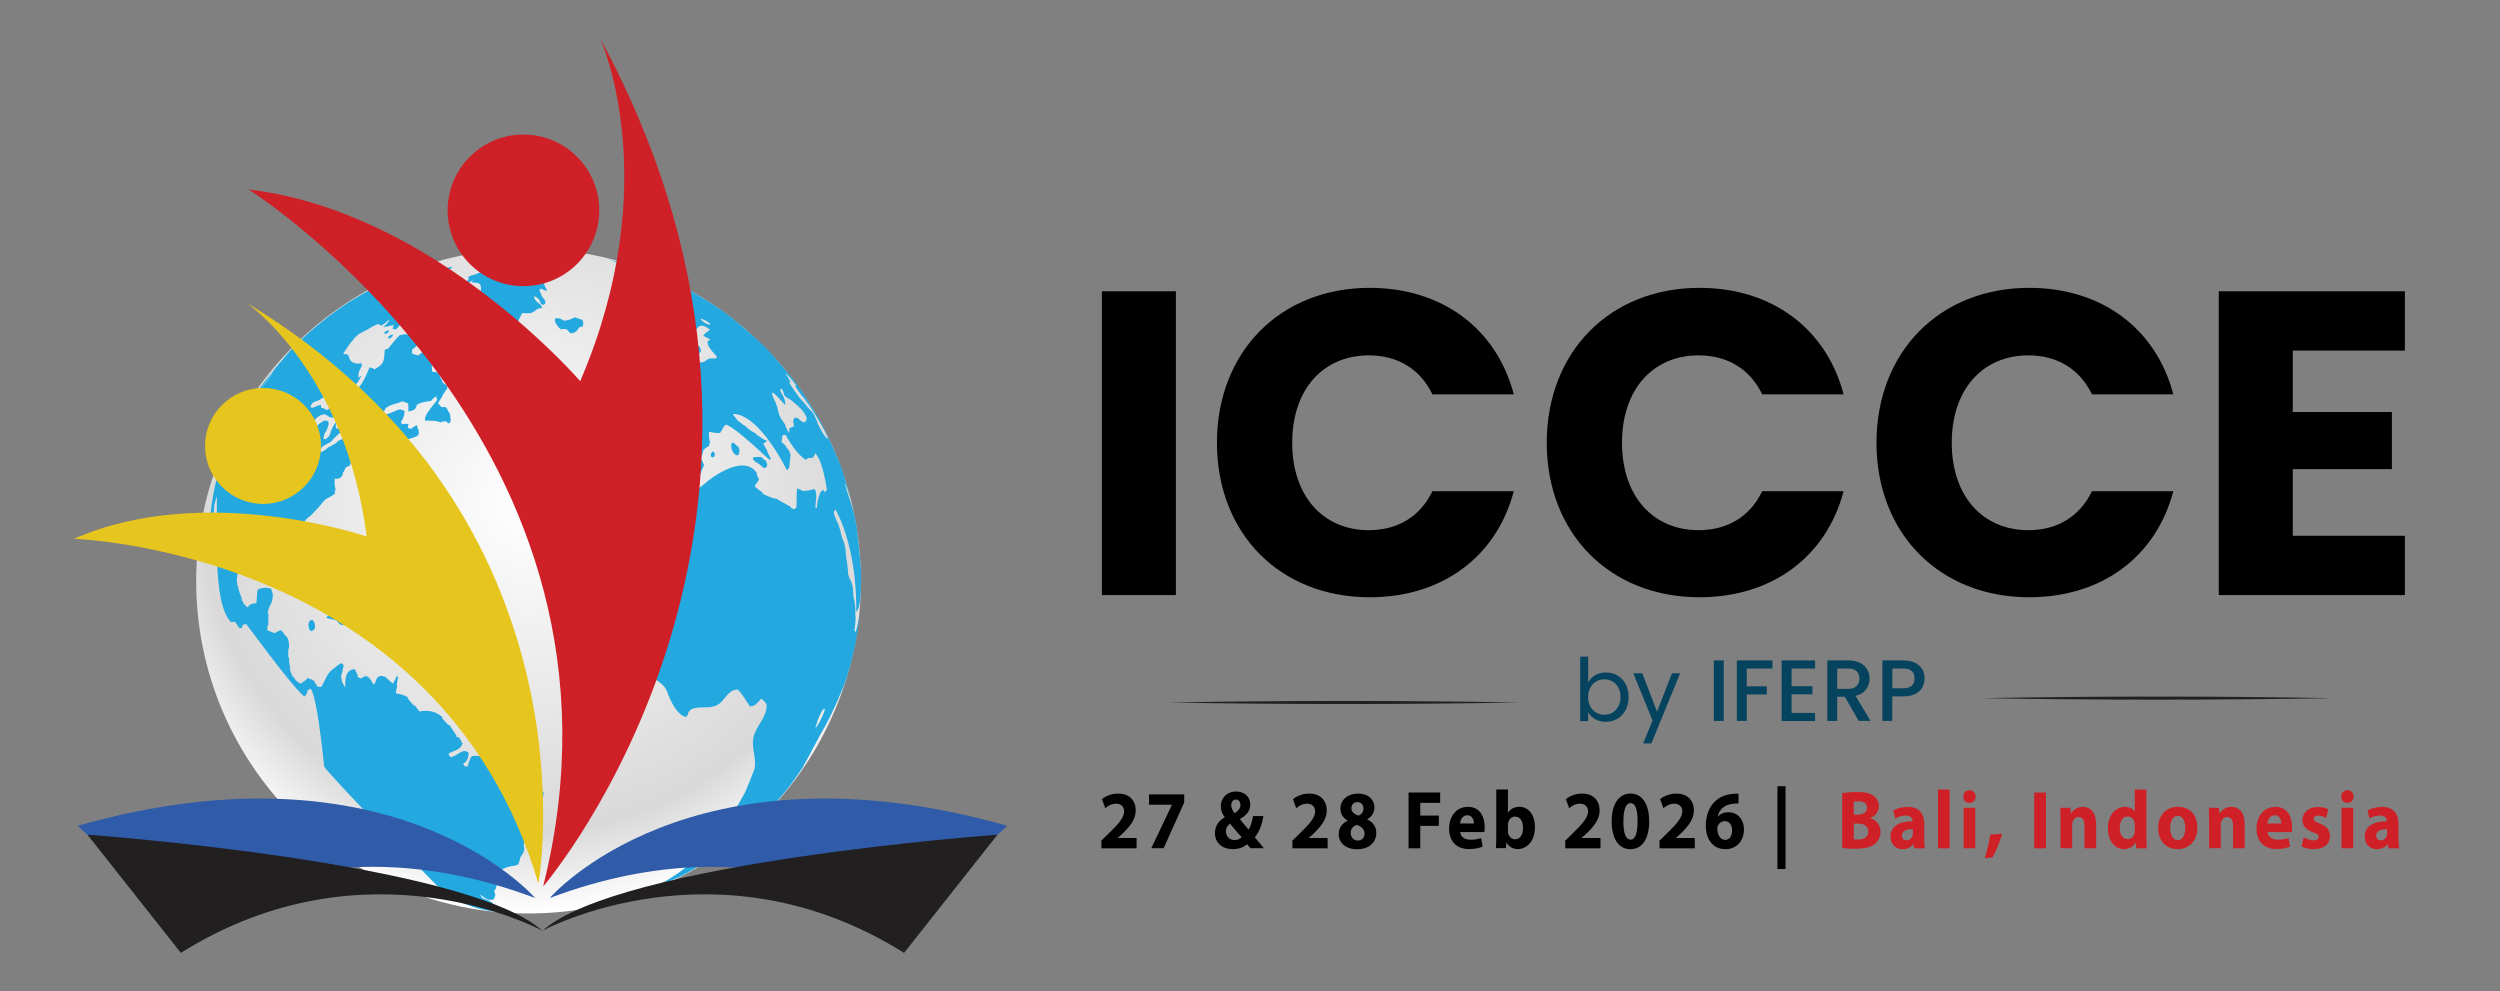 <?xml version="1.0" encoding="UTF-8"?>
<svg xmlns="http://www.w3.org/2000/svg" version="1.1" xmlns:xlink="http://www.w3.org/1999/xlink" viewBox="0 0 401 159">
  <rect x="0" y="0" width="401" height="159" fill="#808080" stroke="none"/>
  <!-- Generator: Adobe Illustrator 29.5.1, SVG Export Plug-In . SVG Version: 2.1.0 Build 141)  -->
  <defs>
    <style>
      .st0 {
        fill: #23a8e0;
      }

      .st1 {
        fill: #05435e;
      }

      .st2 {
        fill: #2f5ba8;
      }

      .st3 {
        fill: url(#radial-gradient);
      }

      .st4 {
        fill: #e6c51e;
      }

      .st5 {
        fill: #231f20;
      }

      .st6 {
        isolation: isolate;
      }

      .st7 {
        fill: #d02027;
      }

      .st8 {
        fill: #211f1f;
      }

      .st9 {
        mix-blend-mode: multiply;
      }
    </style>
    <radialGradient id="radial-gradient" cx="84.64" cy="80.86" fx="84.64" fy="80.86" r="65.57" gradientUnits="userSpaceOnUse">
      <stop offset="0" stop-color="#fff"/>
      <stop offset=".8" stop-color="#d9d9d9"/>
      <stop offset="1" stop-color="#fff"/>
    </radialGradient>
  </defs>
  <g class="st6">
    <g id="Layer_1">
      <g>
        <g>
          <g>
            <path d="M176.74,46.72h11.87v48.73h-11.87v-48.73Z"/>
            <path d="M219.7,46.17c11.59,0,20.34,6.52,23.11,17.08h-13.05c-2.01-4.16-5.69-6.25-10.2-6.25-7.29,0-12.29,5.41-12.29,14.02s5,14.02,12.29,14.02c4.51,0,8.19-2.08,10.2-6.25h13.05c-2.78,10.55-11.52,17.01-23.11,17.01-14.37,0-24.5-10.2-24.5-24.78s10.13-24.85,24.5-24.85Z"/>
            <path d="M272.6,46.17c11.59,0,20.34,6.52,23.11,17.08h-13.05c-2.01-4.16-5.69-6.25-10.2-6.25-7.29,0-12.29,5.41-12.29,14.02s5,14.02,12.29,14.02c4.51,0,8.19-2.08,10.2-6.25h13.05c-2.78,10.55-11.52,17.01-23.11,17.01-14.37,0-24.5-10.2-24.5-24.78s10.13-24.85,24.5-24.85Z"/>
            <path d="M325.49,46.17c11.59,0,20.34,6.52,23.11,17.08h-13.05c-2.01-4.16-5.69-6.25-10.2-6.25-7.29,0-12.29,5.41-12.29,14.02s5,14.02,12.29,14.02c4.51,0,8.19-2.08,10.2-6.25h13.05c-2.78,10.55-11.52,17.01-23.11,17.01-14.37,0-24.5-10.2-24.5-24.78s10.13-24.85,24.5-24.85Z"/>
            <path d="M385.74,56.23h-17.98v9.86h15.9v9.16h-15.9v10.69h17.98v9.51h-29.85v-48.73h29.85v9.51Z"/>
          </g>
          <g>
            <g>
              <path d="M176.66,136.06v-1.22l1.03-1.01c1.75-1.69,2.59-2.65,2.62-3.66,0-.7-.39-1.26-1.32-1.26-.69,0-1.29.37-1.71.72l-.53-1.45c.6-.49,1.54-.89,2.62-.89,1.81,0,2.8,1.14,2.8,2.71,0,1.45-.97,2.6-2.13,3.72l-.74.66v.03h3.01v1.66h-5.67Z"/>
              <path d="M189.95,127.43v1.27l-3.3,7.35h-1.98l3.3-6.94v-.03h-3.67v-1.66h5.65Z"/>
              <path d="M200.58,136.06c-.17-.2-.34-.4-.54-.64-.54.45-1.29.78-2.28.78-2,0-2.89-1.29-2.89-2.54,0-1.18.63-2.03,1.57-2.56v-.05c-.36-.42-.63-1.09-.63-1.73,0-1.13.82-2.36,2.48-2.36,1.28,0,2.25.81,2.25,2.1,0,.9-.49,1.67-1.64,2.3v.05c.47.57.97,1.22,1.38,1.67.33-.56.59-1.38.7-2.18h1.67c-.22,1.35-.64,2.51-1.38,3.4.47.57.95,1.16,1.46,1.75h-2.18ZM199.16,134.3c-.52-.56-1.19-1.37-1.87-2.19-.34.27-.65.65-.65,1.23,0,.76.53,1.41,1.38,1.41.49,0,.9-.2,1.14-.45ZM197.49,129.15c0,.45.2.85.57,1.29.6-.45.91-.8.91-1.31,0-.42-.23-.89-.73-.89s-.75.45-.75.92Z"/>
              <path d="M207.3,136.06v-1.22l1.03-1.01c1.75-1.69,2.59-2.65,2.62-3.66,0-.7-.39-1.26-1.32-1.26-.69,0-1.29.37-1.71.72l-.53-1.45c.6-.49,1.54-.89,2.62-.89,1.81,0,2.8,1.14,2.8,2.71,0,1.45-.97,2.6-2.13,3.72l-.74.66v.03h3.01v1.66h-5.67Z"/>
              <path d="M214.73,133.81c0-1.04.55-1.75,1.43-2.16v-.04c-.78-.42-1.16-1.13-1.16-1.89,0-1.46,1.22-2.43,2.82-2.43,1.87,0,2.64,1.17,2.64,2.22,0,.74-.37,1.47-1.16,1.9v.04c.77.32,1.46,1.04,1.46,2.15,0,1.57-1.22,2.62-3.08,2.62-2.03,0-2.96-1.23-2.96-2.4ZM218.87,133.74c0-.76-.52-1.21-1.25-1.42-.62.19-.97.66-.97,1.29-.01.62.43,1.21,1.13,1.21.66,0,1.09-.46,1.09-1.08ZM216.76,129.65c0,.58.49.96,1.13,1.17.43-.13.81-.56.81-1.1s-.28-1.06-.97-1.06c-.64,0-.97.45-.97,1Z"/>
              <path d="M225.93,127.12h5.07v1.66h-3.19v2.04h2.98v1.65h-2.98v3.6h-1.88v-8.95Z"/>
              <path d="M234.21,133.46c.06.84.82,1.23,1.7,1.23.64,0,1.16-.09,1.66-.27l.25,1.37c-.62.27-1.37.4-2.18.4-2.04,0-3.21-1.27-3.21-3.31,0-1.65.95-3.46,3.04-3.46,1.94,0,2.68,1.63,2.68,3.24,0,.35-.04.65-.06.8h-3.87ZM236.41,132.08c0-.49-.2-1.31-1.06-1.31-.79,0-1.11.77-1.16,1.31h2.21Z"/>
              <path d="M239.95,136.06c.02-.42.05-1.21.05-1.94v-7.49h1.87v3.7h.03c.36-.56.98-.92,1.82-.92,1.44,0,2.5,1.29,2.48,3.28,0,2.34-1.38,3.5-2.75,3.5-.7,0-1.38-.28-1.81-1.05h-.02l-.07.9h-1.59ZM241.87,133.3c0,.13.01.25.04.36.12.54.55.96,1.09.96.8,0,1.29-.66,1.29-1.83,0-1.01-.42-1.81-1.29-1.81-.5,0-.97.41-1.09,1-.02.12-.04.24-.04.37v.96Z"/>
              <path d="M251.07,136.06v-1.22l1.03-1.01c1.75-1.69,2.59-2.65,2.62-3.66,0-.7-.39-1.26-1.32-1.26-.69,0-1.29.37-1.71.72l-.53-1.45c.6-.49,1.54-.89,2.62-.89,1.81,0,2.8,1.14,2.8,2.71,0,1.45-.97,2.6-2.13,3.72l-.74.66v.03h3.01v1.66h-5.67Z"/>
              <path d="M264.53,131.71c0,2.67-1,4.5-3.04,4.5s-2.98-2-2.99-4.45c0-2.5.98-4.47,3.05-4.47s2.98,2.06,2.98,4.42ZM260.39,131.76c-.01,1.98.43,2.92,1.16,2.92s1.12-.98,1.12-2.95-.38-2.92-1.13-2.92c-.69,0-1.16.94-1.14,2.95Z"/>
              <path d="M266.19,136.06v-1.22l1.03-1.01c1.75-1.69,2.59-2.65,2.62-3.66,0-.7-.39-1.26-1.32-1.26-.69,0-1.29.37-1.71.72l-.53-1.45c.6-.49,1.54-.89,2.62-.89,1.81,0,2.8,1.14,2.8,2.71,0,1.45-.97,2.6-2.13,3.72l-.74.66v.03h3.01v1.66h-5.67Z"/>
              <path d="M278.86,128.87c-.21-.01-.43,0-.73.03-1.66.15-2.4,1.06-2.61,2.07h.04c.39-.44.95-.69,1.7-.69,1.34,0,2.47,1.02,2.47,2.81s-1.22,3.12-2.95,3.12c-2.13,0-3.17-1.71-3.17-3.77,0-1.62.55-2.97,1.41-3.84.8-.78,1.83-1.21,3.09-1.27.34-.03.57-.03.75-.01v1.55ZM277.83,133.2c0-.8-.39-1.49-1.19-1.49-.5,0-.92.33-1.11.77-.05.11-.07.27-.07.5.04.92.44,1.74,1.29,1.74.66,0,1.08-.65,1.08-1.53Z"/>
              <path d="M286.4,126.11v13.28h-1.3v-13.28h1.3Z"/>
              <path class="st7" d="M295.49,127.23c.49-.11,1.49-.19,2.42-.19,1.14,0,1.84.12,2.45.5.58.33,1,.94,1,1.75s-.43,1.54-1.37,1.91v.03c.95.28,1.65,1.05,1.65,2.2,0,.81-.34,1.45-.86,1.9-.6.52-1.61.81-3.26.81-.92,0-1.61-.07-2.03-.13v-8.79ZM297.34,130.66h.62c.98,0,1.51-.44,1.51-1.1s-.48-1.04-1.33-1.04c-.41,0-.64.03-.8.05v2.08ZM297.34,134.63c.18.03.41.03.73.03.85,0,1.6-.35,1.6-1.29s-.75-1.26-1.68-1.26h-.64v2.52Z"/>
              <path class="st7" d="M307.04,136.06l-.11-.65h-.04c-.39.52-1.01.8-1.72.8-1.22,0-1.94-.96-1.94-1.99,0-1.69,1.4-2.5,3.53-2.48v-.09c0-.35-.17-.84-1.09-.84-.62,0-1.27.23-1.66.49l-.34-1.3c.42-.25,1.24-.57,2.34-.57,2,0,2.64,1.27,2.64,2.8v2.26c0,.62.03,1.22.09,1.58h-1.69ZM306.82,133c-.98-.01-1.75.24-1.75,1.02,0,.52.32.77.74.77.47,0,.85-.33.97-.74.02-.11.04-.23.04-.35v-.7Z"/>
              <path class="st7" d="M310.85,126.64h1.87v9.43h-1.87v-9.43Z"/>
              <path class="st7" d="M316.9,127.77c0,.56-.39,1.01-1.01,1.01s-.98-.45-.97-1.01c-.01-.58.38-1.02.98-1.02s.98.44,1,1.02ZM314.97,136.06v-6.49h1.87v6.49h-1.87Z"/>
              <path class="st7" d="M318.35,137.64c.38-1.18.71-2.56.89-3.77l1.91-.13c-.41,1.35-.96,2.75-1.55,3.78l-1.24.12Z"/>
              <path class="st7" d="M328.17,127.12v8.95h-1.88v-8.95h1.88Z"/>
              <path class="st7" d="M330.51,131.64c0-.81-.02-1.5-.05-2.07h1.62l.09.89h.04c.25-.41.86-1.04,1.86-1.04,1.23,0,2.15.88,2.15,2.79v3.85h-1.87v-3.6c0-.84-.27-1.41-.95-1.41-.52,0-.82.39-.95.76-.05.12-.07.32-.07.5v3.74h-1.87v-4.42Z"/>
              <path class="st7" d="M344.28,126.64v7.49c0,.73.02,1.5.05,1.94h-1.66l-.09-.96h-.02c-.38.73-1.11,1.1-1.88,1.1-1.43,0-2.57-1.31-2.57-3.33-.01-2.19,1.25-3.45,2.69-3.45.74,0,1.32.28,1.59.73h.02v-3.52h1.87ZM342.41,132.32c0-.11-.01-.25-.02-.36-.11-.54-.52-1-1.09-1-.85,0-1.29.82-1.29,1.85,0,1.1.5,1.79,1.28,1.79.54,0,.97-.4,1.08-.97.04-.15.05-.29.05-.46v-.85Z"/>
              <path class="st7" d="M352.45,132.74c0,2.38-1.56,3.46-3.17,3.46-1.76,0-3.11-1.25-3.11-3.35s1.28-3.44,3.21-3.44,3.07,1.37,3.07,3.32ZM348.1,132.81c0,1.12.43,1.95,1.23,1.95.73,0,1.19-.78,1.19-1.95,0-.97-.34-1.95-1.19-1.95-.9,0-1.23,1-1.23,1.95Z"/>
              <path class="st7" d="M354.34,131.64c0-.81-.02-1.5-.05-2.07h1.62l.09.89h.04c.25-.41.86-1.04,1.86-1.04,1.23,0,2.15.88,2.15,2.79v3.85h-1.87v-3.6c0-.84-.27-1.41-.95-1.41-.52,0-.82.39-.95.76-.05.12-.07.32-.07.5v3.74h-1.87v-4.42Z"/>
              <path class="st7" d="M363.72,133.46c.06.84.82,1.23,1.7,1.23.64,0,1.16-.09,1.66-.27l.25,1.37c-.62.27-1.37.4-2.18.4-2.04,0-3.21-1.27-3.21-3.31,0-1.65.95-3.46,3.04-3.46,1.94,0,2.68,1.63,2.68,3.24,0,.35-.04.65-.06.8h-3.87ZM365.92,132.08c0-.49-.2-1.31-1.06-1.31-.79,0-1.11.77-1.16,1.31h2.21Z"/>
              <path class="st7" d="M369.5,134.3c.34.23,1.06.49,1.61.49s.8-.21.8-.54-.18-.49-.89-.74c-1.24-.45-1.72-1.18-1.71-1.95,0-1.21.96-2.12,2.45-2.12.7,0,1.33.17,1.7.37l-.33,1.39c-.27-.16-.79-.37-1.3-.37-.46,0-.71.2-.71.53,0,.31.23.46.97.74,1.14.42,1.62,1.05,1.64,2,0,1.21-.88,2.1-2.61,2.1-.79,0-1.49-.19-1.94-.45l.33-1.45Z"/>
              <path class="st7" d="M377.52,127.77c0,.56-.39,1.01-1.01,1.01s-.98-.45-.97-1.01c-.01-.58.38-1.02.98-1.02s.98.44,1,1.02ZM375.58,136.06v-6.49h1.87v6.49h-1.87Z"/>
              <path class="st7" d="M383.11,136.06l-.11-.65h-.04c-.39.52-1.01.8-1.72.8-1.22,0-1.94-.96-1.94-1.99,0-1.69,1.4-2.5,3.53-2.48v-.09c0-.35-.17-.84-1.09-.84-.62,0-1.27.23-1.66.49l-.34-1.3c.42-.25,1.24-.57,2.34-.57,2,0,2.64,1.27,2.64,2.8v2.26c0,.62.03,1.22.09,1.58h-1.69ZM382.89,133c-.98-.01-1.75.24-1.75,1.02,0,.52.32.77.74.77.47,0,.85-.33.97-.74.02-.11.04-.23.04-.35v-.7Z"/>
            </g>
            <g>
              <path class="st1" d="M255.88,108.3c.5-.29,1.08-.43,1.72-.43.69,0,1.31.16,1.86.49.55.33.98.78,1.3,1.38.32.59.47,1.28.47,2.06s-.16,1.46-.47,2.07c-.32.61-.75,1.08-1.31,1.41-.55.33-1.17.5-1.85.5s-1.24-.14-1.74-.43-.87-.66-1.12-1.1v1.41h-1.27v-10.34h1.27v4.11c.26-.46.64-.83,1.15-1.12ZM259.58,110.28c-.23-.43-.55-.75-.94-.98-.4-.22-.83-.34-1.31-.34s-.9.11-1.29.34c-.4.23-.71.56-.95.99s-.36.93-.36,1.5.12,1.08.36,1.52.55.76.95.99c.4.23.83.34,1.29.34s.91-.11,1.31-.34c.4-.23.71-.56.94-.99s.35-.94.35-1.53-.12-1.08-.35-1.51Z"/>
              <path class="st1" d="M263.42,107.99l2.37,6.17,2.39-6.17h1.31l-4.61,11.26h-1.33l1.52-3.69-3.09-7.57h1.42Z"/>
              <path class="st1" d="M276.49,105.93v9.71h-1.59v-9.71h1.59Z"/>
              <path class="st1" d="M284.3,105.93v1.3h-4.12v2.86h3.21v1.3h-3.21v4.25h-1.59v-9.71h5.71Z"/>
              <path class="st1" d="M287.37,107.22v2.85h3.35v1.3h-3.35v2.98h3.77v1.3h-5.36v-9.72h5.36v1.3h-3.77Z"/>
              <path class="st1" d="M298.14,115.64l-2.23-3.88h-1.22v3.88h-1.59v-9.71h3.35c.74,0,1.38.13,1.89.39.52.26.9.61,1.16,1.05.26.44.38.93.38,1.47,0,.63-.18,1.21-.55,1.72-.37.52-.93.87-1.7,1.05l2.4,4.02h-1.9ZM294.69,110.49h1.76c.6,0,1.04-.15,1.35-.45s.45-.7.45-1.2-.15-.9-.45-1.18c-.3-.28-.75-.43-1.35-.43h-1.76v3.25Z"/>
              <path class="st1" d="M308.37,110.22c-.23.44-.61.79-1.12,1.07-.51.27-1.17.41-1.97.41h-1.76v3.94h-1.59v-9.71h3.35c.74,0,1.38.13,1.89.38.52.26.9.6,1.16,1.04.26.44.38.93.38,1.47,0,.49-.12.96-.35,1.4ZM306.64,109.99c.3-.27.45-.66.45-1.17,0-1.06-.6-1.59-1.8-1.59h-1.76v3.17h1.76c.6,0,1.06-.14,1.35-.41Z"/>
            </g>
            <g>
              <path class="st5" d="M317.86,111.98c18.15-.33,38.11-.33,56.26,0-18.15.33-38.11.33-56.26,0h0Z"/>
              <path class="st5" d="M187.46,112.68c18.15-.33,38.11-.33,56.26,0-18.15.33-38.11.33-56.26,0h0Z"/>
            </g>
          </g>
        </g>
        <g>
          <g>
            <path class="st3" d="M138.09,93.21c0-29.44-23.87-53.31-53.31-53.31s-53.31,23.87-53.31,53.31,23.87,53.31,53.31,53.31,53.31-23.87,53.31-53.31Z"/>
            <g class="st9">
              <path class="st0" d="M76.65,143.26v-.03s.04.03.04.03c-.01,0-.02,0-.04,0h0ZM56.17,69.83c-.14.22-1.12.58-1.54.72-.3.1-.37.17-.59.39-.09.07-.2.17-.29.23-.32.21-.69.34-1.01.54-.33.21-.59.52-.95.69-.02,0-.47.22-.46-.14l.02-.12s.07,0,.11.01c.03-.25.07-.57,1.45-1.16l.03-.04q.09-.04.41-.36s-.03,0-.05,0c.45-.46.75-.75,1.11-1.06.01,0,.02,0,.03,0,.15-.14.23-.2.33-.28.02,0,.05,0,.08-.01.02.03.03.05.14.07.37.03.74-.08,1.1.08.17.07.15.31.07.45h0ZM54.16,68.79s-.55-.06-.2-.99c.01-.03.03-.06.04-.09-.01,0-.03,0-.04,0l-.12.17s0,0,0-.01c.02-.03.03-.07.04-.11-.16.09-.79,1.12-.88,1.7-.03.16-.09.57-.82.99-.03,0-.06,0-.09-.01h0c-.06,0-.12-.02-.18-.02-.04-.26.04-.59.28-1.16.03,0,.05,0,.08.01.44-1.02.57-1.33.33-1.73-.19-.03-.37-.05-.56-.08-.92.49-1.73,1.06-2.36,3.01-.18.56-.42,1-.7,1.31l-.05.03s0,0,0,0c-.08.06-.17.12-.28.08l-.09-.14c.06.01.13.02.2.03-.09-.13-.23-.35.46-1.75,0,0,0,0-.01,0-.02,0-.04,0-.06-.01q.24-.47.52-1.13s.04,0,.06,0c0,0,.02,0,.02,0,.4-.96.58-1.27.86-1.66-.01,0-.03,0-.04,0,.8-.82,1.49-.76,1.5-.76.39.04.61.4.96.5.05.02.06.01.13,0,.13-.03.58,0,.95.11.04.01.09.03.12.04.09.04.13.2.14.49,0,.11,0,.7-.21,1.18h0ZM53.21,65.03c-.15.23-.6.72-.69.73-.03,0-.12-.01-.21-.06-.14-.07-.27-.14-.41-.2-.11-.04-.23-.05-.34-.1-.04-.02-.07-.09-.08-.14-.01-.1.02-.19.02-.29-.09-.07-.78.18-1.1.34-.18.09-.29.1-.4.09-.46-.14.19-.85.28-.89.21-.12.46-.14.68-.24.11-.05.27-.12.78-.43.56-.34.89-.55,1.06-.53.04,0,.07.04.07.06,0,.03,0,.05,0,.08,0,.23-.01.46.07.78.09.33.2.42.3.49.04.03.04.13.02.18-.02.04-.05.1-.07.14h0ZM42.25,61.88c-.16.21-.22.28-.3.37.05-.15.55-.83.85-1.22,0,0,0-.01,0-.02.28-.38.49-.8.77-1.18,0,0,0,.02,0,.02.17-.23.38-.51.6-.77,0,0-1.17,1.83-1.91,2.79h0ZM87.11,127.11c-.03-.16-.06-.15-.1-.15v-.07c-.06-.17-.13-.4-.18-.57-.13-.34-.07-.35,0-.35q-.59-.83-2.39-1.47c-.1,0-.19,0-.29,0-.26-.23-.6-.55-.84-.79-.24-.23-.16-.23-.08-.23-1.36-.79-3.04-.52-4.4-1.31-.47-.24-.55-.24-.62-.24l-.21-.15c-1.06-.57-1.47-.62-2.32-.5-.41.69-.5.84-.62,1.65-.17,0-.39-.02-.56-.03-.06-.11-.15-.26-.21-.38.12-.1.29-.23.41-.32.23-.28.2-.28.18-.28l.1-.15c.05-.16.11-.37.16-.52-.01-.42.04-.42.09-.42-.93-1.07-1.94.57-2.95.61-.11-.13-.25-.31-.35-.44.15-.2.15-.2.16-.2l.08-.06.16-.06c1.51-.58,1.62-.84,1.9-1.51-.05,0-.1,0-.14,0-.31-.85-.38-.87-1.01-1.07,0-.07.08-.07.17-.07q-.14-.17-1.16-1.74c-.07,0-.13,0-.2,0l-.13-.17c-.24-.27-.57-.63-.83-.9-.05-.12.02-.12.1-.12q-1.47-1.41-3.74-.98c-.23-.26-.52-.63-.7-.93-.07,0-.13,0-.2,0-.36-.42-.74-.82-1.07-1.26.07,0,.13,0,.2,0l-.04-.06c-.3-.17-.94-.52-1.99-.66.02-.34.12-.79.23-1.12-.01-.09-.05-.09-.08-.1.06-.34.11-.79.14-1.13.04-.12.08-.12.13-.12l-.2-.33-.03-.03c-.18.38-.43.89-.64,1.26-.44-.29-.78-.72-1.23-1,.1,0,.19,0,.29.01-.32-.14-.8-.23-1.15-.22-.31.15-.3.15-.29.15-.24.2-.43.62-.46.92-.19.29-.24.29-.28.29-.65-1.13-.97-1.69-2.06-.96-.15-.08-.34-.18-.49-.25-.05-.2,0-.2.06-.2-.15-.32-.36-.74-.52-1.04-1.58.07-1.55,1.74-1.53,2.95-.09-.15-.21-.34-.3-.49-.12-.35-.17-.35-.21-.36-.09-.48-.16-.9-.15-1.26.04,0,.07,0,.11,0v-.06c.1-.43.22-1.01.3-1.44-.12-.1-.29-.22-.41-.32q-.4.2-1.32.97c-1.02.69-1.23,1.92-1.88,2.86-.18-.01-.42-.03-.6-.05-.15-.3-.4-.68-.61-.95-.34-.24-.42-.25-.5-.26-.15-.06-.34-.14-.48-.2-.05.08-.13.19-.18.27-.27.21-.65.48-.95.66q-.72-.33-1.1-1.07s-.09-.01-.14-.02c-.19-.38-.39-.91-.51-1.31.04,0,.07.01.11.02-.16-.84-.16-.86-.22-1.75-.04-.18-.08-.19-.11-.19,0-.38,0-.9.02-1.28.03,0,.06,0,.09.01q.09-.92-.16-1.64c-.23-.38-.28-.38-.34-.39-.21-.32-.52-.71-.79-.98-.32.11-.73.33-1.01.52-.34-.17-.81-.36-1.17-.48,0-.18.01-.42.02-.6.08-.22.1-.21.12-.21q.07-.61.03-1.79c-.03-.21-.06-.22-.09-.22q.11-.77.41-1.27s.03,0,.05,0q.35-.81.36-1.71c-.05-.26-.09-.26-.12-.27-.04-.18-.1-.41-.15-.59-.01,0-1.27-.44-2.19.17-.12.71-.09,1.43-.19,2.14-.94.11-.95.13-1.39.66q-.54-.25-1.02-1.33s.08.02.13.03c-.47-1.12-.52-1.32-.7-2.19-.03,0-.06-.01-.09-.02-.03-.33-.06-.76-.07-1.09.03-.27.06-.26.08-.25.03-.99.04-1.13.12-1.99-.02,0-.04-.01-.06-.02q.12-.75.26-1.28s.04.01.06.02c.25-.99.25-1.03.33-1.94-.03,0-.06-.02-.09-.02-.04-.35.07-.84.24-1.14.11-.12.11-.12.12-.12l.19-.19.15-.09c.37-.31.84-.69,1.19-1.36,0,0-.01,0-.02,0,1.09-.14,1.46.1,1.94.87.16,0,.37.02.53.02.17-.36.14-.36.12-.37l.04-.17c.13-.1.29-.23.42-.33q.35.05,2.15-.17c.08.33.19.77.29,1.1.17-.04.39-.09.55-.13.51,1.76.73,3.58,1.13,5.36.12,0,.28,0,.39.01.25-.34.49-.86.61-1.26.02-.26-.01-.27-.05-.27.04-.34.05-.8.03-1.14.03-.18.07-.17.11-.17-.04-.58-.07-1.16-.11-1.73-.06-.26-.11-.26-.15-.27-.04-.31-.1-.73-.17-1.04.06-.27.09-.27.13-.26.32-.87.45-1.19,1.36-1.78,0,0-.01,0-.02,0,.24-.24.56-.58.78-.83.29-.33.31-.33.33-.33,1.01-1.23,1.09-1.33,1.35-1.52q1-.45,1.43-.9c-.02-.14-.04-.33-.05-.48.05,0,.1.01.15.01-.2-1.02-.2-1.05-.14-1.89-.04,0-.08,0-.12-.01.37.06,1.37.22,1.47-1.1.04,0,.08,0,.12.01.05-.26.22-.61.43-.77.15-.06.36-.15.51-.21.08-.22.2-.52.2-.75-.03,0-.07,0-.1,0,.87-.75,1.82-.03,2.72-.16.05-.15.13-.35.18-.5-.02-.31.03-.31.08-.31-.24-1.02-.18-1.14.16-1.76-.02,0-.03,0-.05,0,.64-.58,1.71-.2,2.23-1.01.03,0,.05,0,.08,0,.12-.12.28-.28.39-.41.11.61.02,1.22.11,1.83.18-.03.41-.06.59-.08.16-.09.17-.09.17-.09,1.21-.84,2.7-.89,4-1.47.3-.33.3-.35.31-.37,0-.17-.02-.4-.03-.57-.07-.28-.12-.28-.16-.28-.03-.17-.07-.39-.1-.55-.3.11-.67.34-.88.57-.5-.09-.55-.09-.61-.09.03-.2.08-.46.12-.66-.31-.05-.75-.04-1.05.04-.04-.15-.1-.35-.15-.5.04-.07.08-.07.13-.07q.54-.99.41-1.65c-.06,0-.12,0-.18,0-.15-.06-.35-.13-.5-.19-.46.14-.47.13-.48.13l-.15.08c-.75.39-1.59.57-2.37.89.15-.34.4-.78.61-1.1-.02,0-.05,0-.07,0,.69-.83,1.8-.78,2.67-1.23l.07-.05c.3.07.7.2.98.33l.03.02c.04.38.06.9.03,1.29,1.15-.24,1.21-.47,1.36-1.08.1-.07.1-.07.11-.06q.59-.39,2.06-.54h.05c.24-.26.59-.57.87-.78.05.19.13.43.18.62-2.05,2.43-2,2.9-1.96,3.28q1.78.02,2.11.17c.47.15.48.15.49.15l.18-.16c.17-.01.41-.03.58-.04.12.11.28.24.39.35.24-.12.27-.12.29-.12q.17-.6-.12-1.66s-.09,0-.14,0c-.07-.31-.29-.7-.54-.89-.15.03-.36.06-.51.09-.12-.1-.28-.23-.41-.32.06,0,.13,0,.19,0-.13-.08-.31-.19-.44-.27.17-.33.42-.75.62-1.05.15-.27.13-.27.1-.27.22-.3.5-.71.7-1.03.03,0,.05,0,.08,0,0-.17-.01-.39-.02-.56-.77-.37-.82-.6-.84-1-.04,0-.08,0-.12,0-.1-.32-.28-.73-.45-1.02.06,0,.11,0,.17,0-.32-.1-.78-.17-1.12-.16-.11-.34-.13-.84-.08-1.19-.02-.16-.05-.17-.09-.17,0-.16.01-.37.02-.53-.03-.43.02-.43.06-.43-.04-.33-.09-.76-.12-1.09-.07-.33-.11-.33-.14-.34-.17-.02-.39-.06-.55-.08q-.93.87-1.39,1.19c-.31-.06-.72-.2-1.01-.35.01-.18.03-.41.05-.59.12-.1.28-.23.41-.33,0,0,0,0,0,0,.13-.1.3-.24.43-.34-.1-.15-.23-.35-.32-.5-.12-.08,0-.07.1-.07-.17-.07-.39-.16-.55-.23-.21-.66-.44-1.34-2.12-.81q-.27.23-1.82,2.13c-.16.06-.37.13-.53.18-.13,2.09-.13,2.21-1.61,3.13-.12-.06-.29-.14-.41-.2.04,0,.08,0,.11.01-.16-.04-.36-.09-.52-.13q-1.45,3.57-2.24,3.45c-.04-.15-.1-.35-.14-.51.12-.14.27-.33.39-.47.02,0,.04,0,.06,0,.19-.31.42-.73.57-1.06-.03,0-.07,0-.09,0l.04-.08c-.12.11-.29.26-.41.37.01-.16.03-.38.04-.54.06-.28.03-.29,0-.29.16-.29.33-.69.44-1,.04,0,.07,0,.11.01-.02-.16-.04-.37-.06-.53-.72.08-1.8.2-2.09-1.24-.09-.15-.15-.16-.2-.17-.33-.06-.35-.07-.37-.07l-.18.04-.03-.08s-.06-.01-.08-.02c.1-.15.24-.35.34-.5.27-.44.3-.43.34-.43l.02-.14q.23-.4.98-1.22s-.04,0-.06-.01c.24-.28.6-.61.89-.84,0,0,.01,0,.02,0,.51-.29,1.04-.56,1.56-.84.43-.25.43-.25.42-.25.32-.19.77-.41,1.12-.54.13.09.3.2.43.29.13-.08.31-.19.44-.27.08-.06.1-.05.11-.05.24-.21.57-.5.82-.71q-.2.67-1.03,1.23.31.01,1.72-.31c-.06.17-.15.41-.21.58.16.04.38.1.55.14.13-.13.3-.3.43-.44.09-.16.12-.16.16-.16l.02-.12c-.09-.31-.1-.76-.02-1.07.02-.14,0-.14-.04-.15-.02,0-.05,0-.07-.01-.01,0-.02,0-.03,0l-.16.05c-.2-.1-.23-.1-.26-.11v-.07c.11-.12.26-.28.37-.41,1,.51,2.28-.29,2.76-1.08-.04-.14-.07-.14-.11-.15v-.05c.79-.5.88-.49,1.57-.41.16-.11.16-.11.17-.12.01,0,.03,0,.04,0l.06-.05.35-.26c-.11.13-.25.29-.36.42.05.16.11.36.16.52-.47.41-.7.62-1.14.8l.33.38s.02,0,.03,0q.34-.24,1.11-.81c.04.16.09.38.13.54-.06.03-.15.08-.22.11-.71.29-1.3.86-2.08,1.02-.11-.03-.19-.04-.27-.04-.36-.04-.37-.04-.38-.04l-.05.04c-.5.34-.71.49-1.25,1.32,1.63-.27,2.28.04,2.49,1.19.11-.07.25-.16.36-.23,0,0-.01,0-.02,0,.22.42.41.79,1.06.74h.06c.12-.11.28-.28.39-.41.14.09.32.21.46.3.15-.07.36-.17.51-.24.09-.22.06-.22.04-.22.09-.24.19-.6.17-.86.04,0,.08,0,.13,0-.13-.3-.23-.73-.26-1.06.11-.21.09-.21.08-.21l.07-.06c.15.05.35.12.5.17.07.15.16.35.23.51.17.03.39.07.55.1h.02s.19-.12.19-.12c.23-.13.54-.31.76-.47-.01,0-.03,0-.04,0,.12-.11.29-.26.41-.37-.09-.13-.21-.3-.29-.43.08,0,.16,0,.24.01-.13-.09-.31-.22-.44-.31-.03-.18-.06-.41-.09-.59-.15-.05-.36-.11-.51-.16-.21-.18-.23-.19-.26-.19l.02-.05c.09-.15.22-.36.32-.51.13-.16.15-.16.17-.15.09-.13.21-.3.3-.43-.12-.14-.29-.33-.41-.48-.39-.23-.44-.23-.49-.24l-.03-.06c-.05-.17-.11-.41-.16-.58.03-.09.06-.09.09-.08.03-.15.07-.36.1-.51-.66-.34-.89-.45-2.13-.21,0,0,0,0,0,0q-1.03.71-1.58.84c.14-.11.32-.25.46-.36.21-.12.22-.12.23-.12l.21-.13c.28-.19.64-.46.9-.68-.78.1-2.24.28-3.61,1.88.14.1.32.24.46.35-.31.56-.37.66-1.01.89-.01,0-.03,0-.04,0-.3.13-.68.33-.96.5.12-.14.28-.33.4-.48.1-.1.09-.1.07-.1.1-.13.24-.3.34-.42-.17.03-.41.08-.58.11.08-.14.19-.33.28-.48.05-.03.07-.03.09-.03.22-.24.51-.55.74-.79.27-.27.26-.27.24-.28-1.26.11-1.93,1.22-2.94,1.74-.29.13-.68.31-.96.45.21-.24.51-.54.77-.73-.01,0-.02,0-.04,0,.16-.12.38-.27.54-.38.43-.28.43-.28.44-.27l.24-.14q-.11-.02-2.29,1.17c-.31-.04-.72-.15-1.01-.28.09-.14.22-.34.31-.48.18-.09.18-.09.18-.09.92-.07,1.04-.12,1.68-.41,0,0,0,0,.01,0,0,0,.01,0,.02,0l.08-.04c.29-.17.64-.49.8-.79.26-.25.25-.25.24-.26.27-.19.64-.42.93-.58.08-.03.09-.03.1-.03q.99-.45,1.35-.83l.15-.06s0,0,0,0c.31-.11.72-.27,1.02-.4.19-.08.19-.07.2-.07q1-.41,1.41-.77c.06-.05.04-.06.02-.07-.39.11-.78.24-1.17.36.16-.1.36-.23.52-.34.27-.26.27-.26.26-.27l.09-.04c.25-.09.58-.23.82-.35-.84.11-1.5.2-2.67.69.16,0,.38,0,.54,0-.34.17-.8.38-1.14.53.15-.02.36-.05.51-.08-.3.14-.7.33-1,.47-.02.15-.04.36-.06.52q-.26.12-2.36,1.21l.07-.04s-.02,0-.03-.01c.31-.19.73-.43,1.05-.6,0,0,.02,0,.02.01.15-.08.34-.19.49-.28-.15-.04-.35-.1-.5-.14.28-.18.64-.43.92-.61.22-.13.21-.13.21-.14.14-.07.34-.16.48-.22-.33-.07-1.32-.27-3.96,1.27.12.02.27.05.39.07,0,0,0,0,0,0l.28-.12c.14-.06.33-.14.48-.2-1.07.61-2.08,1.32-3.2,1.83.21-.21.5-.47.73-.66,0,0,0,.01.01.02l.07-.05c.13-.09.3-.22.43-.31-.18-.01-.42-.03-.6-.05-.02-.02-.02-.02-.02-.01.17-.09.39-.2.55-.29-.03,0-.08,0-.11-.01.14-.09.32-.2.45-.29-.16.05-.36.12-.52.17.26-.26.24-.25.23-.24-.31.14-.73.33-1.05.47.31-.16.71-.38,1.02-.54-.01,0-.02.01-.03.02q.66-.36,1.68-.83c-.84.4-1.97.91-2.79,1.33-4.08,2.31-4.5,2.55-7.28,4.57l-2.4,1.91-.06.05c-.44.38-1.03.89-1.46,1.28h0c-2.15,2.02-2.83,2.74-3.76,3.81.14-.14.32-.33.46-.48.11-.11.11-.11.1-.1q.87-.92,1.26-1.32c.1-.1.1-.1.1-.11l.2-.2c-3.86,4.08-15.6,16.51-13.68,34.71.08,0,.19.02.27.03.03-.16.07-.37.1-.52-.01-.38-.03-.39-.05-.4-.03-.35-.08-.81-.13-1.16-.02-.3,0-.29.03-.28l-.03-.31q.01-.4.15-1.74s-.03-.02-.05-.03c.01-.34.02-.79.01-1.13.02-.28.04-.27.06-.26q.03-.74.15-1.83c0-.24,0-.25-.02-.26l.02-.31c.02-.33.06-.76.09-1.09.01,0,.02.02.04.03.07-.36.22-.84.36-1.18-.13,9.81-.23,17.56,2.25,20.2.18-.02.41-.05.58-.08.26.24.54.64.68.97.15.02.34.05.49.07,0,0,0,0,0-.01-.01,0-.02,0-.04,0,.05-.15.11-.35.16-.5.16-.05.38-.12.55-.18q8.34,11.22,9.42,11.65c.1-.16.24-.37.34-.53.04-.47.07-.47.11-.46.14-.08.32-.2.46-.28q.96.91,2.21,12.48c.07.68,17.99,19.06,18.16,19.2,2.3,1.86,4.69,3.79,10.83,4.26l.74.05h0c-.16-.01-.36-.02-.52-.04-.35-.03-.36-.03-.36-.03-.44-.07-.44-.07-.44-.07-.16-.04-.37-.1-.53-.14-.07-.03-.08-.03-.08-.03l-.39-.15s.02,0,.03,0c-.75-.13-.76-.14-1.21-.31.17.03.39.06.56.09.11-.06.09-.06.08-.06-.15-.07-.36-.15-.51-.22-.02-.02-.01-.02,0-.02l-.04-.08c.29.01.68.02.97-.02h0c-.14-.25-.15-.25-.16-.25l-.17-.3s.02,0,.04,0c-.27-.19-.68-.4-.99-.53-.03,0-.06,0-.1,0-.15-.07-.36-.16-.51-.23-.18-.16-.16-.16-.14-.16-.1-.14-.23-.32-.33-.45,1.27.92,1.29.94,2.21.86.17-.35.17-.35.18-.35.04-.16.1-.38.14-.54-.04-.07-.06-.07-.08-.07l-.02-.06c-.13-.39-.11-.39-.09-.39.09-.14.21-.32.3-.46.05-.26.03-.26.01-.26v-.06c.12-.11.26-.26.37-.38.06-.08.07-.08.09-.08-.03-.17-.06-.39-.08-.56-.21-.27-.24-.27-.28-.27-.06-.16-.15-.36-.22-.52.03-.06.05-.06.06-.06,1.21-1.15,2.09-1.27,3.12-1.4.39-.18.4-.18.42-.18l.07-.08c.06-.16.14-.38.2-.55.11-.4.09-.4.07-.4.08-.15.2-.34.28-.49.16-.23.18-.23.2-.23.14-.31.23-.78.19-1.12-.03,0-.07,0-.1,0,.02-.17.05-.39.07-.56.08-.22.11-.22.13-.22.09-.35.15-.84.15-1.21-.04,0-.08,0-.13,0-.06-.18-.13-.41-.18-.59,0-.24.05-.24.08-.24.08-.67.09-.74.67-1.31-.01,0-.02,0-.04,0,.25-.27.58-.63.83-.91.02,0,.04,0,.06,0q.65-.81.9-1.39s-.07,0-.1,0c.06-.16.14-.38.2-.54.19-.41.22-.42.25-.42.2-.57.33-.95.37-1.31h0Z"/>
              <path class="st0" d="M70.65,43.08c-.12.04-.27.09-.39.13,0,0,0,0,0,0q-.81.27-.87.26c.04-.09.14-.06.2-.11-.11-.05-.21.03-.32.02,0,0,.26-.14.95-.32l.08-.02c.18-.04.36-.08.54-.12.5-.12.6-.13.64-.13q-.05.04-.82.29h0Z"/>
              <path class="st0" d="M71.16,43.55c-.76.32-.75.3-.73.24.06-.16.11-.17.52-.34.16-.06.17-.07.19-.09-.12-.04-.24.02-.35,0,0,0,0,0,0-.01.1-.1,1.37-.61,1.72-.51.24.11-1.3.72-1.32.72,0,0-.01,0-.02,0h0Z"/>
              <path class="st0" d="M67.75,46.07c-.22.12-.23.12-.51.21q-.8.05-.81.04c-.08-.28,1.61-.76,1.8-.82.04,0,.07.02.11.02q-.15.2-.14.22c-.02.06-.18.17-.46.32h0Z"/>
              <path class="st0" d="M71.66,45.55c-.34.21-.77.48-1.48.07-.09-.05-.23-.13-.74-.03-.06-.05-.14-.11-.21-.15q.09-.19.68-.65c.14-.11.17-.28.28-.4.03-.03.12-.11.34-.28.34-.25.54-.41,1.41-.71-.03.01-.07.03-.1.05.07-.03.13-.05.2-.08q-.13.05-.37.33s-.04,0-.06-.01h0c-.07.09-.1.19-.18.27-.05.05-.1.09-.4.31.01,0,.03,0,.05,0-.12.09-.73.53-.78.66.11.08.23.02.34.05.12.02.23.08.35.1.06.01.12.02.18.03,0,0,.35.06.51.05.09,0,.17.09.16.25-.03,0-.06,0-.09-.01,0,.06,0,.12-.09.18h0Z"/>
              <path class="st0" d="M93.52,51.57c.02.07.08.33-.04.73,0,0-.02,0-.02,0l-.02.07c-.43.07-.67.19-.7.35-.06.33-.81.84-1.19.72-.12-.04-.3-.19-.4-.34-.11-.17-.22-.34-.69-.34-.14,0-.28.07-.42.05-.04,0-.13-.01-.24-.12-.11-.11-1.09-1.07-.7-1.6.03-.05.15-.06.19-.06.55,0,.79.16,1.14.4.13,0,.25-.02.38-.02.36-.13.77-.13,1.09-.38.09-.07.15-.1.21-.11,0,0,.36,0,.99.31.05,0,.09,0,.14-.01l.11.07c.06.07.14.17.17.26h0Z"/>
              <path class="st0" d="M51.72,96.87l-.17.18c-.23.25-.86.08-1.16-.15-.03-.02-.07-.05-.09-.08-.02-.03-.05-.06-.07-.09-.04-.05-.1-.13-.15-.19-.36-.44-.78-.82-1.15-1.26-.14-.17-.22-.39-.36-.57-.24-.31-.95-.37-1.56-.42q-1.33-.11-1.42-.16c-.09-.05-.25-.14-.25-.55,0-.06,0-.15.01-.21.03-.01.08-.03.11-.04v-.05c1.22-.45,1.58-.46,1.74-.47.32.04.81.11,1.27.46.42.31.61.81.93,1.2-.07,0-.14-.02-.21-.02.57.67,1.02,1.01,1.32.98.25-.02.51.3.71.57.06,0,.13.01.19.02.37.63.32.82.31.85h0Z"/>
              <path class="st0" d="M59.23,100.07c-.02.17-.08.28-.1.31-.1.15-.34.36-.34.36-.2.12-.4.08-.54-.09-.34-.41-.31-1.58.25-1.56.45.06.57.69.59.88.05,0,.09,0,.14,0,0,.03,0,.06,0,.09h0Z"/>
              <path class="st0" d="M118.57,71.99c.1.3.06.62-.11.93-.04.07-.15.2-.44.05-.72-.39-.93-1.81-.55-1.95.01,0,.03,0,.04-.01.18,0,.39.17.68.52.04,0,.08-.01.12-.02.07.11.19.28.26.49h0Z"/>
              <path class="st0" d="M114.66,72.83q.03.11-.07.35c-.11.27-.49.19-.56,0-.04-.09,0-.37.05-.49,0,0,.01-.04.04-.07.01-.02.04-.03.06-.06.02-.02.02-.06.04-.08.03-.04.05-.05.09-.06.18,0,.32.27.36.4h0Z"/>
              <path class="st0" d="M123.03,74.35c.13.48-.25.85-.56.67-.03-.02-.07-.05-.1-.07-.21-.16-.39-.35-.6-.51-.17-.13-.38-.21-.55-.34-.19-.15-.28-.24-.35-.32-.28-.32.05-.43.12-.45.01,0,.03,0,.05-.01.08-.01.81-.06,1,0,.22.06.4.26.56.46.04,0,.07-.02.11-.02l.12.17c.07.13.16.28.19.43h0Z"/>
              <path class="st0" d="M103.34,60.57c.09.21.1.37.11.45-.02,0-.04,0-.06,0,0,.19.02.43-.14.73-.13.23-.66.81-.72.86-.28.21-.56.35-1.07-.13-.21-.2-.54-.61-.4-.87.07-.13.09-.17.03-.34-.14-.37-.49-.62-.61-1q-.06-.2.12-.51c.08,0,.16-.02.24-.02.12-.06.14-.08.16-.4.02-.27.04-.48.43-.53.61-.03.94.39,1.21.73.04,0,.07,0,.11-.01.4.58.58.99.6,1.03h0Z"/>
              <path class="st0" d="M108.57,61.56c.14.59-.16,1.13-.32,1.22-.16.09-.5.04-1.02-.04-.86-.14-.94-.11-1.05-.02-.18.16-.01.54-.33.6-.08.01-.2-.08-.2-.08-.08-.07-.18-.24-.16-.62-.48-.11-1.25.54-1.47-.13-.11-.33.33-1.97.47-2.27.04-.09.1-.21.12-.31-.15-.19-.25-.23-1.06-.46-.63-.18-1.13-.32-2.43-1.64-.52-.53-.78-1.19-.34-1.17q.57.03.57-.12c0-.25,0-.67.31-.75t.46.15s.03,0,1.12.06c-.21.03-.41.05-.62.08.77-.03,1.42,0,1.5.79.02,0,.03,0,.05,0q-.03.98.53,1.43s-.08.01-.12.02c.36.29.7.59,1.05.89.04,0,.08-.01.13-.02.62.49,1.37.8,1.98,1.3-.05,0-.09.01-.14.02.66.56.78.78.87.95.02,0,.03,0,.05,0,.01,0,.02,0,.03,0,.01.04.03.09.04.13h0Z"/>
              <path class="st0" d="M132.18,114.26c-.26.68-.84,1.84-1.26,2.42-.03.02-.06.04-.09.06-.04-.07.02-.27.25-.9-.01,0-.03.01-.05.02.16-.41.28-.72.47-1.17.01,0,.03-.01.04-.02.1-.24.16-.38.22-.51.27-.47.51-.52.54-.44,0,.02.04.09-.14.54h0ZM129.29,66.77c.36.7-.29,1.02-.41.99t-.72-.46s.06-.03.08-.05c-1.2-.78-.98.56-.98.57q.1.44.07.52c-.07.16-.16.17-.52.25-.39.08-.09.56-.27.8-.04,0-.06-.01-.1-.09-.18-.34-.31-.7-.48-1.04.02,0,.03-.01.05-.02-.29-.56-.77-1.01-.98-1.62,0,0-.02,0-.03.01-.13-.4-.18-.81-.31-1.21.01,0,.02,0,.03-.01-.18-.51-.34-.9-.64-1.55l-.07-.17s-.01,0-.02,0c-.26-.7-.12-.74,0-.7.15.05.91.79,1.77,1.79.11.12.13.13.18.15.03-.04.12-.72-.58-1.86,0,0-.01,0-.02.01-.37-.7-.03-.74-.02-.74.03,0,.17.05.36.57l.03.17c.08.3.09.34.24.48.32.3.74.45,1.07.73,1.15.95,1.78,1.48,2.28,2.47h0ZM127.59,61.62c.04.05.11.17.16.31-.02,0-.04,0-.06.01-.08-.08-.15-.16-.22-.23,0,.24,1.12,1.76,1.13,1.78,0-.02,0-.04,0-.05.1.05,2.04,2.5,3.89,6.1.16.33.29.62.33.87-.04-.02-.4-.22-.73-.77,0,0,0,.02-.01.02-.2-.34-.37-.66-.61-1.09,0,0,0-.01,0-.02-.17-.31-.25-.47-.34-.64.02-.12.03-.19-.51-1.28,0,0,0,0,0-.01,0,0,0,0,0,.01-.27-.49-.42-.7-.73-.88,0-.02.02-.04.02-.06q-.15-.08-1.15-1.34s-.01.02-.02.03c-.27-.33-.48-.59-.71-.87l-.07-.09s0-.01.01-.02c-.37-.45-.66-.88-1.1-1.57,0,0,0,0,0,0q-.29-.48-.3-.56c.08-.01.15.02.23.02,0,0,0,0,0,0-.01-.09-.02-.12-.53-.91,0,0,0,0,0,0-.1-.15-.2-.29-.29-.44.32,0,1.57,1.67,1.58,1.68h0ZM113.73,51.78s.07.06.11.09l.11.14c-.06.03-.11.05-.17.08-.13-.03-.59-.14-1.13-.61l-.07-.07s.01,0,.02,0c-.12-.1-.31-.28-.15-.28.21,0,.93.36,1.28.65h0ZM102.19,42.82s-.02,0-.03-.01c-.33-.1-.77-.24-1.11-.34,1.32.46,3.54,1.23,5.57,2.11,0,0,0,0,0,0,.09.05.11.06.13.07-.15-.05-.35-.11-.5-.16-.26-.08-.27-.09-.28-.1.19.17.19.17.19.16.33.16.78.37,1.11.53.11.06.11.06.11.06.03.04.04.05.04.06.11.11.25.25.35.36-.23-.04-.23-.03-.23-.02h0c.25.21.56.53.77.79.3.17.7.42.99.6-.06-.02-.14-.05-.2-.07,0,0,0-.01.01-.02l-.07-.03c-.37-.2-.86-.46-1.23-.66-.39-.2-.39-.2-.39-.19l-.26-.12s.04.04,2.96,1.77c0,0,0,0-.01.01,0,0,0,0,0,0-.28-.13-.66-.32-.93-.46q.56.69,1.73,1.42c-.15,0-.35,0-.5-.01.05.08.11.18.15.26-.34-.1-.78-.29-1.08-.48-.23-.12-.24-.12-.25-.11-.15-.07-.34-.15-.49-.22.15-.01.35-.03.51-.04-.22-.87-.46-.96-2.02-1.59-.16-.05-.17-.05-.17-.04-.15-.05-.35-.12-.49-.17-.25.16-.69.22-.98.16-.4-.12-.38-.12-.36-.13q-.33-.09-2.31-.57s-.04.02-.06.02c-.39-.08-.9-.18-1.29-.23,0,.16-.02.37-.03.53.06.1.06.1.06.1.21.33.47.77.67,1.1,0,0,0,0,0,0q4.74,9.3,6.43,8.66c-.05-.16-.12-.36-.17-.52-.05-.15-.03-.15-.02-.15-.04-.16-.11-.37-.15-.53,1.13.72,1.94,1.8,2.91,2.69.53-.2.71-.27,1.18-1.04-.05-.17-.13-.39-.18-.56-.25-.28-.27-.28-.29-.27-.21-.26-.47-.62-.63-.91,0,0,.02,0,.03,0-.14-.3-.34-.69-.5-.98-.31-.39-.33-.38-.34-.38q-.43-.35-1.4-.68s.06-.01.09-.02q-.62-.47-.84-.98c.05-.15.12-.36.17-.51-.14-.22-.32-.51-.49-.71,0,0,.02,0,.03,0-.28-.28-.68-.63-.99-.87-.34-.23-.34-.23-.34-.23.14-.08.33-.19.47-.26.7.23.76.25,1.33,1.23.52,1.13.54,1.17,3.05,2.84.69-1.35,1.72-.52,2.27-.08q-.94.63-1.09.95c.34.18.78.41,1.12.59-.13.1-.31.23-.44.34.08.7.1.86,1.52,2.45-.12.26-.17.27-.23.29-1.05-.17-1.47.21-1.61.39-.02,0-.05,0-.07.02-.38.17-.39.17-.4.17,0,0-.01,0-.02,0,0,0-.01,0-.02,0,0,0-.01,0-.02,0,0,0-.01,0-.02,0,0,0-.01,0-.02,0,0,0-.01,0-.02,0,0,0-.01,0-.02,0-.05.01-.1.02-.15.03-.04,0-.08.02-.12.02-.03,0-.06.01-.08.02-.02,0-.04,0-.06.01-.01,0-.02,0-.03,0,0,0-.01,0-.02,0,0,0,0,0,0,0h0l-.24.13c-.24-.12-.28-.11-.32-.11-.13-.11-.31-.25-.44-.36-.35-.38-.41-.46-.47-.53.02,0,.04,0,.06-.01q-.72-.99-1.29-1.11c-.09.13-.2.31-.29.45q.46,1.22,2.07,2.58s-.09-.01-.13-.02c-.31-.04-.74-.02-1.05.04-.07.12-.15.27-.22.39l-.03.06c-.03.42-.07.97-.09,1.39-.11.2-.21.21-.31.23-.17.12-.41.28-.52.46.09.36.23.84.34,1.19q-.19.22-1.92,1.22c-.16.21-.16.21-.16.21-.26.17-.62.37-.91.49,0,.16-.01.38-.02.54,2.72.81,3.37,1,3.59,3.87-1.38,1.11-3.01.29-4.5.61-.5.78-.21,5.51,1.89,7.25q1.29-.21,2.34,1.14c.11-.13.25-.3.36-.43.04-.1.06-.1.09-.1.03-.17.08-.4.11-.56.05-.03.12-.08.17-.11,1.62.1,2.07-.9,2.24-1.28.08-.26.06-.25.05-.25.14-.28.32-.65.45-.94-.2-.34-.15-.34-.1-.35-.44-.61-.47-.65-.14-1.63.07-.21.05-.2.04-.2l.1-.28c.23-.23.6-.49.91-.62.02-.15.05-.34.07-.48.03,0,.06,0,.08-.01q-.29-1.38-.15-1.78,1.33.25,1.76.17c.1-.15.23-.36.32-.52.11-.29.36-.64.61-.82q1.43.45,7.01,5.68c.23-.23.2-.22.18-.22-.15-.3-.35-.69-.51-.98-.06-.17-.04-.18,0-.19-.56-.94-.57-.98-.68-1.27.14-.07.32-.16.46-.23,0-.03.02-.07.03-.1l.06-.09c-.25-.14-.3-.13-.34-.12-.93-.65-1.1-.74-1.43-.92.05-.01.11-.03.16-.04l-.09-.05c-.88-.46-.95-.51-1.61-1.08-.26-.27-.26-.27-.26-.27-.04,0-.07.01-.11.02-.27-.24-.66-.55-.96-.75-.25-.22-.2-.23-.16-.23-.23-.22-.48-.57-.63-.85.38-.05,3.89-.22,8.69,9.05.09-.13.21-.3.31-.43.05-.28.05-.28.06-.28.06-.58.1-1.16.19-1.73-.05-.3-.07-.3-.09-.29l-.08-.28c-.16-.27-.4-.61-.61-.83.03-.01.07-.02.1-.03-.24-.2-.55-.47-.78-.68.05-.27.11-.63.15-.9v-.2s-.02,0-.02,0c.16-.02.37-.04.52-.06q1.71,3.03,3.24,4.01c.12-.09.28-.22.4-.32.57.09.83.13,1.11-.72,1.07.93,1.67,4.49,1.89,5.83-.09.13-.22.3-.31.44-.09-.12-.22-.29-.31-.41q-.74.32-1.01,2.9s0,0,0,0c-.02,0-.04.01-.06.02-.04.01-.07.02-.11.04l-.04-.08c0-.33.02-.76.06-1.09.03-.21.04-.21.04-.22q.12-1.21-.23-1.7c-.55.09-1.08.31-1.66.28-.05.02-.11.03-.17.05-.28-.15-.66-.33-.95-.44-.23,1.01-.04,2.03-.14,3.05-.12.09-.28.22-.4.31-.15-.08-.35-.18-.51-.25-.05-.08.01-.09.07-.11-.8-.48-1.65-.87-2.44-1.38-.14-.01-.21,0-.29.02q-1.53-.55-1.99-.9c.06-.01.11-.02.17-.03q-1.11-.8-1.31-1.06c.19-.33.47-.74.7-1.04-.12-.28-.28-.66-.4-.94.04,0,.07-.01.11-.02l-.1-.18c-2.34-3.26-8.01,1.49-8.07,1.54,0,0,.02,0,.03,0l-.03.03c-1.5,1.33-3.41,2.04-4.96,3.29l-.21.2c-.3.42-.92,1.3-.7,3.62.04.44.1,1.04-.02,1.46-.08.31-.53.52-.79.71q-1.13.82-3.55,7.29c-1.13,3.04,1.46,6.33-.64,9.3l-.09.08-.05.03c.43,1.28.01,2.73.81,3.93,1.02,1.54,3.23,1.81,3.93,3.7,1.3,3.53,2.64,3.97,3.02,4.01.11-.12.25-.28.35-.4-.03,0-.06,0-.09,0l.09-.26c.14-.17.28-.46.47-.55,1.33-.64,2.87,0,4.19-.7,1.21-.64,1.59-2.34,3.18-2.5q.31-.03,2.06,2.72c.68-.08.79-.1,1.82-1.25.88.76.9.86.85,1.39-.18,1.86-1.77,3.12-2.12,4.91-.32,1.62.49,3.19.21,4.8-.11.61-1.55,3.96-1.56,3.98-5.47,10.04-10.58,12.97-13.63,14.72.92-.22,2.41-.82,3.71-1.5,0,0,0,0-.01,0,.31-.17.73-.4,1.04-.57.16-.09.16-.09.17-.09.63-.36.95-.54,1.76-1.03,0,0,0,0-.01,0,.31-.19.72-.44,1.02-.64.16-.1.17-.11.17-.11.77-.51.82-.55,1.35-.93.17-.13.15-.12.14-.12.26-.2.6-.47.86-.68.01,0,.02,0,.03-.01.56-.43,1.15-.8,1.72-1.21.23-.18.23-.18.24-.19,0,0-.02,0-.03.02.27-.23.62-.53.88-.76,0,0,.02-.01.03-.02.3-.27.7-.64.99-.92.23-.23.22-.23.21-.22l.11-.11c.13-.12.31-.29.44-.41.37-.34.38-.34.38-.35.6-.57.67-.62,1.27-1.2.24-.23.24-.23.23-.23.25-.24.59-.57.84-.82.24-.23.24-.23.24-.23.46-.46.53-.54,1.15-1.21.33-.37.33-.36.32-.36.23-.26.53-.62.76-.89.11-.13.12-.14.12-.14l.16-.2c.22-.28.51-.66.73-.95.23-.31.22-.31.21-.3.21-.3.5-.7.71-.99,0,0,.01,0,.02-.02q.58-.81.95-1.39c.06-.12.05-.11.04-.1.15-.28.35-.65.5-.93.01,0,.02-.02.03-.03.2-.36.46-.84.66-1.19.17-.33.16-.32.15-.32.14-.28.34-.65.48-.92.09-.15.1-.15.1-.16.28-.51.55-1.02.82-1.54.09-.17.08-.17.08-.16.2-.32.45-.76.63-1.09.1-.18.11-.19.11-.19.3-.56.37-.7.75-1.46.21-.43.2-.43.2-.42l.04-.07c.15-.31.34-.72.49-1.04.09-.19.09-.19.1-.2.39-.86.48-1.09.86-2,0,0,0,0,0,0,.13-.31.3-.72.44-1.02.18-.46.18-.46.18-.46.28-.79.38-1.07.66-2.02,0,0,0,.01,0,.02l.02-.09c.09-.31.2-.72.29-1.03.06-.2.06-.2.06-.21.23-.9.29-1.14.5-2.04,0,0,0,0,0,.01.07-.33.16-.76.23-1.09.06-.29.06-.3.06-.3.15-.84.2-1.14.3-1.78.03-.22.03-.22.03-.21.04-.31.1-.71.14-1.02.04-.33.04-.34.04-.34.04-.32.08-.75.12-1.07-.2,1.05-.23,1.15-.34,1.67,0,0,0,0,0,0v.05c-.1.36-.23.83-.36,1.17-.04-.15-.08-.35-.12-.5.03-.18.03-.18.04-.19q.13-1.08.15-1.69c0-.22-.02-.21-.03-.2,0-.36-.02-.84-.04-1.2.01-.01.02-.02.04-.03-.05-.58-.16-1.16-.24-1.74-.01.01-.03.02-.04.03-.05-.41-.06-.83-.13-1.24.01,0,.03-.02.04-.03v-.06c-.1-.72-.18-.99-.44-1.69-.02.01-.04.03-.07.04-.11-.28-.23-.66-.31-.95-.02-.24,0-.25.01-.26q-.09-.69-.18-1.69c-.04-.28-.06-.27-.07-.26-.03-.3-.08-.7-.11-1-.03-.33-.02-.34,0-.34-.15-.93-.16-.97-.35-1.65-.09-.23-.11-.22-.12-.21-.11-.37-.26-.85-.38-1.22.02,0,.04-.02.06-.03-.13-.42-.32-.97-.46-1.38-.17-.42-.19-.41-.21-.4-.12-.31-.28-.72-.4-1.03-.05-.17-.03-.18,0-.19l-.09-.21c.08-.14.18-.33.26-.47.03.05,3.47,5.57,3.36,16.46.45-.59.8-1.43.78-6.32-.17-2.52-.51-5.87-.87-8.36l.02.12c.03.18.07.41.1.59,0,.13,0,.14,0,.15-.1-.57-.14-.77-.24-1.21,0-.01,0-.02,0-.03v-.06q-.32-1.17-.44-1.67s0,.02,0,.02c-.1-.34-.24-.79-.36-1.12,0-.01,0-.02.01-.03q-.34-.94-.51-1.48c-.08-.25-.08-.24-.08-.23-.09-.36-.21-.84-.29-1.2.71,1.59,1.31,3.79,1.31,3.81-.52-1.89-1.23-4.41-1.86-6.26q-2.12-5.15-3.51-7.65c-2.81-4.6-2.86-4.69-4.64-6.95-3.46-4.07-3.53-4.15-5.66-6.14-3.93-3.38-4.08-3.52-6.6-5.22-4.01-2.49-4.43-2.75-7.49-4.19l-2.28-.98-.13-.05q-.8-.31-1.21-.47s0,0,.01,0c-.34-.13-.81-.28-1.15-.41h0ZM101.88,42.71s-.02,0-.02,0c-.21-.07-.42-.14-.63-.21q1.78.61,2.37.83c-.33-.12-.76-.28-1.09-.4l-.12-.04c-.17-.06-.34-.12-.51-.18h0Z"/>
              <path class="st0" d="M98.17,41.72c.63.16,1.09.29,1.66.46t0,0c.38.12.43.14.49.16-.03,0-.06,0-.08.01.22.22,2.07.9,3.15,1.28,0,0,0,0,0,0,.39.14.79.25,1.17.4,0,0,0,0,0,0,.81.31,1.11.48,1.23.55,0,0-.96-.02-2.84-.91l-.06-.03c-.48-.22-.91-.4-1.29-.56,0,0,0,0,0,0-1.02-.42-2.1-.68-3.1-1.16.03,0,.07,0,.1,0-.07-.04-.11-.07-.56-.19-.26-.07-.39-.1-.44-.12.09,0,.09,0,.31.05,0,0-.01,0-.02,0l.27.06h0Z"/>
              <path class="st0" d="M62.9,54c-.13.15-.27.21-.33.23l-.1.05c-.22.08-.27-.06-.21-.19.1-.25.53-.44.69-.43.19.05,0,.29-.05.34h0Z"/>
              <path class="st0" d="M62.22,53.36q-.05.05-.21.14c-.26.17-.4-.03-.36-.16q.03-.09.36-.27c.13-.07.2-.09.27-.09.17.04.04.27-.06.38h0Z"/>
              <path class="st0" d="M68.79,45.17c-.25.13-.4.12-.38.04.05-.18.83-.5,1-.48.05.02-.01.09-.2.22-.01,0-.03,0-.04,0-.18.13-.34.21-.37.23h0Z"/>
              <path class="st0" d="M69.16,44.55c-.07.03-.26.11-.59.24,0,0,0,0-.01,0q-.54.21-.8.2s.01-.04.24-.15c.26-.13.35-.18.36-.24-.03-.03-.2-.06-.4.01,0,0,0,0,0,0-.16.06-.23.09-.66.26-.4.16-.53.21-.59.22,0,0,0-.01,0-.02.21-.16,2.04-.94,2.23-.98h.04q.18-.07.82.06s.01.01.02.02c-.11.14-.64.37-.65.38h0Z"/>
              <path class="st0" d="M66.1,46.22q-.34.21-1.13.57s0,0,.01,0c-.16.07-.32.12-.47.19l-.1.04c-.12.04-.14.04-.17.04,0-.04,0-.14,1.17-.84.07-.04.07-.05.08-.07-.14-.06-.27.11-.41.01.07-.13.78-.52,1.11-.62h.02c.07-.03.15-.06.22-.06,0,0,.01,0,.02,0,.07,0,.06.11.14.1q.39-.07.46-.05c.09.03.03.09,0,.11-.07.05-.2.15-.92.59,0,0-.02,0-.03,0h0Z"/>
              <path class="st0" d="M58.34,108.44c.12-.04.23-.05.37-.04.14.01.23.03.36.09-.24-.02-.49-.03-.73-.05h0Z"/>
              <path class="st0" d="M124.18,129.11l-.75.81c.24-.26.99-1.05,1.73-1.92l-.98,1.11h0Z"/>
              <path class="st0" d="M85.71,41.95s.06.06.09.08c0,0,0,0-.01,0q.17.18.38,1.03s0,0-.01,0c.04.18.05.24.09.47,0,0,0,0,.01,0v.03c.03.3.08.44.25.71-.01,0-.03,0-.04,0l.09.14c.14.17.37.23.53.37,0,0,.02,0,.03,0q.03.44.2.85s-.03,0-.04,0c.08.19.1.25.26.6.02,0,.04,0,.05,0,.03.06.05.11.08.17,0,.01.01.02.02.04,0,.05,0,.12-.02.16-.41.11-.68-.46-1.11-.21-.02.11-.05.28.28.85-.02,0-.04,0-.07,0l.06.1c.11.18.21.37.32.55.03,0,.05,0,.08,0l.07.1c.44.68-.04.96-.29.89-.19-.05-.36-.32-.42-.55-.04-.16-.12-.47-.88-.81-.02.02-.04.05-.06.07.03.15.03.18.08.37.02,0,.04,0,.07,0,.17.5.7.65,1,1.01-.03,0-.06,0-.09,0q.27.32.27.4s-.06.04-.08.05c-.17.08-.35-.03-.52.05-.41.19-.69.57-1.13.7-.33.1-.64.08-1.1.06q-.27-.02-.4.03c-.11.16-.17.25-.34.69-.02,0-.03,0-.05,0-.05.11-.09.22-.13.33q-.2.51-.97.43-.51-.06-1.08.36-.8.59-.78.94s-.06,0-.09,0q.05.81-.72.87c-.24.4-.2.86-.32,1.29h-.07c-.13.46-.24.56-.6.9h0-.01c-.8.67-.86.18-.96-.72-.39-.05-.56.49-.98.36-.25-.61-.87-1-1.03-1.67-.26-1.05-.06-1.17.27-1.36h0c-1.24-.55-.25-2.16.13-2.54.24-.24.24-.24.22-.36q-.14-.06-.39-.07c-.3-.52.91-1.61,1.18-1.53.02,0,.02,0,.02,0,0,0,.01,0,.02,0,0,0,.02,0,.03,0,.01,0,.02,0,.03,0,.01,0,.03,0,.04,0,.02,0,.03,0,.05,0,.02,0,.03,0,.05,0,.02,0,.04,0,.05,0,.02.06.07.22-.37.89-.02,0-.03,0-.05,0l-.04.06c-.04.06-.07.15-.09.22.05.07.12.13.16.21.55-.21.69-1.73.32-1.88-.18-.07-.19-.05-.55.32,0,0,.02,0,.03,0-.4.39-.48.43-.62.48.11-.9,1.18-1.38,1.04-2.38-.09-.68-.22-.69-1.48-.83,0-.03-.02-.07-.03-.1.07-.1.16-.23.56-.58-.06.05-.15.11-.21.16-.05.05-.04.05-.03.05-.69.52-.88.66-1.17.7,0-.03-.02-.07-.03-.1q.49-.74.48-.77s-.06-.01-.08-.02c-.02,0-.02,0-.02,0h0s0,0,0,0h0s0,0,0,0c-.02-.01-.05-.03-.07-.04.09-.18.19-.27.49-.35.04-.01.01-.01,0-.01,1.42-.32,2.59-1.21,3.94-1.71.06-.01.08,0,.1,0v.02c.08.03.13.05.47-.22.17-.14,1.02-.58,1.38-.47,0,.05-.02.12-.03.17.11.01.16.02.39-.15.28-.23.52-.51.84-.69h.01s-.09.11-.13.15h-.01s-.08.09-.12.13c.24-.12.4-.33.62-.48h0s.05-.04.07-.05c.04-.02.04-.02.04-.02.1-.08.2-.16.29-.24h0s.07-.06.09-.1c0,.02,0,.06,0,.08,0,.02,0,.02,0,.02.03.05.06.11.08.16-.08.2-.16.23-.25.24.02.02.04.05.06.07q.09-.02.24-.24h0s.04-.04.06-.05c.02,0,.06.02.08.03.02.02.02.02.02.02.12.14.14.16.34.41,0,0,0,0-.01,0q.09.11.26.31s.01,0,.02,0c.16.17.31.35.47.52,0,0-.02,0-.03,0,.22.23.28.27.43.3.02-.03.04-.07.06-.1-.05-.2-.17-.37-.22-.57.19-.09.57.18.63.23h0Z"/>
              <path class="st0" d="M50.34,91.77c-.05.38-.59.53-.82.22-.14-.18-.14-.46-.05-.63.04-.07.07-.11.09-.13.07-.07.23-.17.23-.17.07-.04.15-.04.22-.04.14.03.23.08.35.22-.08,0-.16-.02-.24-.03.27.22.24.5.24.55h0Z"/>
              <path class="st0" d="M56.82,99.96c-.04.39-.11.37-.16.36q-.08.1-.1.1c-.06,0-.15-.13-.25-.27-.22-.32-.26-.31-.49-.21q-.86.37-1.03.32c-.43-.13-.58-.59-.96-.79-.09-.04-.21-.08-.31-.09-.17-.02-.53-.07-1.17-.3,1.33-1.76,1.71-1.74,2.62-1.71.8.08,1.32.72,1.55,1.09-.06,0-.13,0-.2-.01.27.45.36.79.36,1.37.04,0,.08,0,.12,0,0,.04,0,.09,0,.13h0Z"/>
              <path class="st0" d="M50.54,100.45c0,.41-.13.5-.45.75-.57.21-.74-.98-.52-1.45q.05-.11.34-.32s.06,0,.09,0c.36.07.54.64.54,1.03h0Z"/>
            </g>
          </g>
          <g>
            <g>
              <path class="st7" d="M39.88,30.39s65.01,41.01,47.24,111.8c0,0,50.79-59.03,9.14-136.03,0,0,10.57,22.95-3.2,54.98,0,0-23.39-27.23-53.18-30.75Z"/>
              <circle class="st7" cx="83.96" cy="33.74" r="12.16"/>
            </g>
            <g>
              <path class="st4" d="M11.85,86.43s58.74,1.77,74.51,55.3c0,0,10.54-58.59-46.78-93.14,0,0,15.87,11.01,19.23,37.46,0,0-25.97-8.86-46.96.38Z"/>
              <circle class="st4" cx="42.19" cy="71.53" r="9.3"/>
            </g>
          </g>
          <g>
            <path class="st2" d="M12.44,132.46l16.96,15.39s21.44-16.97,56.43-3.81c0,0-22.36-26.04-73.39-11.58Z"/>
            <path class="st8" d="M87.01,149.29s-28.01-15.26-58,3.55l-14.98-18.95s60.61,4.35,72.98,15.4Z"/>
            <path class="st2" d="M161.57,132.46l-16.96,15.39s-21.44-16.97-56.43-3.81c0,0,22.36-26.04,73.39-11.58Z"/>
            <path class="st8" d="M87.01,149.29s28.01-15.26,58,3.55l14.98-18.95s-60.61,4.35-72.98,15.4Z"/>
          </g>
        </g>
      </g>
    </g>
  </g>
</svg>